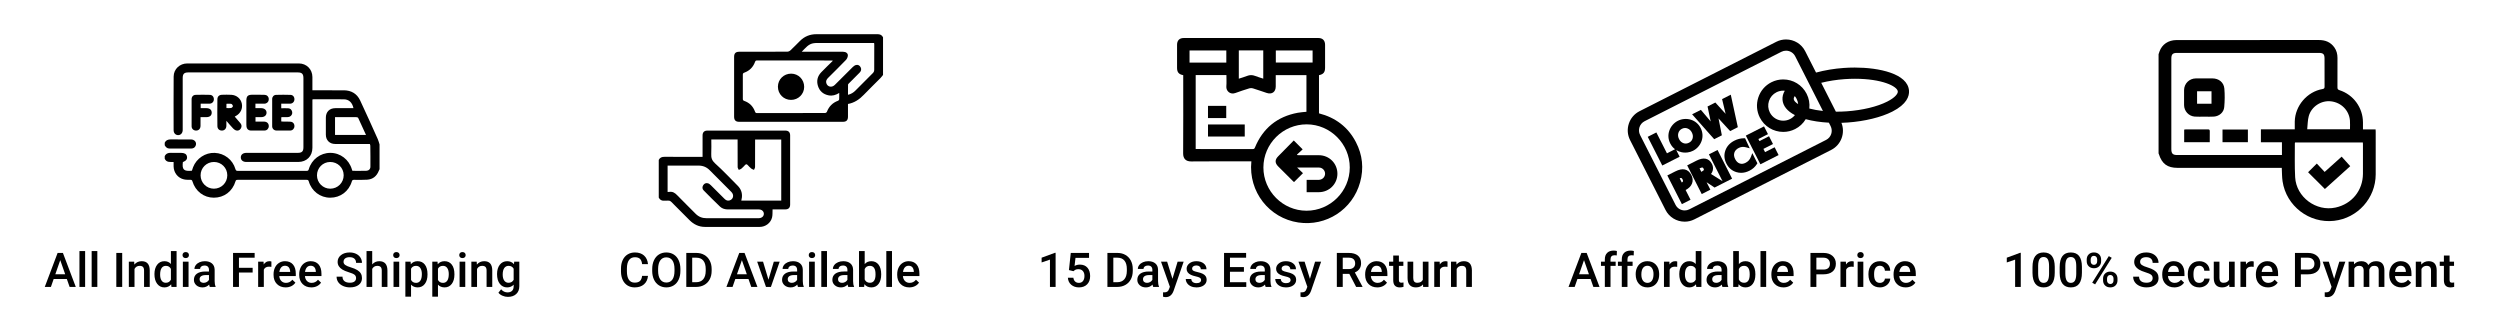 <?xml version="1.0" encoding="utf-8"?>
<!-- Generator: Adobe Illustrator 16.0.0, SVG Export Plug-In . SVG Version: 6.00 Build 0)  -->
<!DOCTYPE svg PUBLIC "-//W3C//DTD SVG 1.1//EN" "http://www.w3.org/Graphics/SVG/1.1/DTD/svg11.dtd">
<svg version="1.1" id="Layer_1" xmlns="http://www.w3.org/2000/svg" xmlns:xlink="http://www.w3.org/1999/xlink" x="0px" y="0px"
	 width="627.333px" height="80.666px" viewBox="0 0 627.333 80.666" enable-background="new 0 0 627.333 80.666"
	 xml:space="preserve">
<g>
	<path fill-rule="evenodd" clip-rule="evenodd" d="M94.796,34.908c-1.46-3.241-2.905-6.488-4.421-9.702
		c-0.796-1.687-2.214-2.535-4.09-2.546c-2.439-0.013-4.878-0.003-7.317-0.003c-0.185,0-0.369,0-0.574,0
		c0-1.167,0.004-2.255-0.001-3.341c-0.009-1.931-1.467-3.396-3.397-3.396c-9.335-0.003-18.67-0.003-28.005,0
		c-1.876,0-3.4,1.411-3.415,3.279c-0.035,4.492-0.017,8.984-0.009,13.477c0.001,0.716,0.473,1.213,1.109,1.23
		c0.651,0.02,1.139-0.49,1.17-1.226c0.006-0.141,0.001-0.282,0.001-0.422c0-4.229,0-8.457,0.001-12.686
		c0-1.023,0.366-1.399,1.392-1.4c9.159-0.003,18.319-0.002,27.479,0c1.048,0,1.42,0.378,1.421,1.436
		c0.003,5.774,0.002,11.547,0,17.319c0,1.063-0.369,1.429-1.417,1.429c-4.299,0.001-8.598,0-12.897,0.001
		c-0.861,0.001-1.414,0.462-1.402,1.157c0.012,0.682,0.549,1.127,1.379,1.127c4.352,0.003,8.704,0.007,13.056-0.001
		c2.093-0.004,3.534-1.455,3.535-3.543c0.001-3.843,0-7.686,0-11.529c0-0.203,0-0.406,0-0.601c0.115-0.027,0.164-0.052,0.215-0.052
		c2.562-0.002,5.124-0.024,7.685,0.006c1.267,0.015,2.095,0.808,2.402,2.216c-0.199,0-0.385,0-0.571,0c-1.333,0-2.667-0.015-4,0.005
		c-1.458,0.021-2.354,0.943-2.357,2.386c-0.002,1.422-0.003,2.843,0,4.264c0.003,1.398,0.942,2.335,2.346,2.336
		c2.211,0.003,4.421,0.002,6.633,0.002c0.683,0,1.364,0,2.062,0c0.046,0.165,0.115,0.298,0.116,0.431
		c0.018,1.771,0.047,3.541,0.024,5.313c-0.008,0.574-0.447,0.968-1.043,0.982c-1.156,0.03-2.313,0.01-3.474,0.01
		c-0.049-0.137-0.098-0.248-0.132-0.364c-0.729-2.478-2.889-4.136-5.398-4.143c-2.502-0.005-4.721,1.66-5.418,4.116
		c-0.106,0.373-0.284,0.4-0.591,0.4c-5.738-0.005-11.476-0.008-17.214,0.005c-0.362,0-0.497-0.099-0.603-0.459
		c-0.686-2.351-2.769-3.96-5.195-4.058c-2.349-0.095-4.565,1.369-5.43,3.593c-0.113,0.291-0.198,0.592-0.294,0.882
		c-2.036,0.188-2.495-0.251-2.27-2.152c0.874-0.371,1.171-0.799,1.019-1.469c-0.132-0.579-0.619-0.859-1.499-0.86
		c-0.842,0-1.686,0.028-2.526-0.008c-0.702-0.029-1.229,0.188-1.545,0.835c0,0.212,0,0.422,0,0.633
		c0.437,1.018,1.389,0.798,2.228,0.842c0,0.42-0.009,0.771,0.002,1.12c0.046,1.574,1.072,2.889,2.593,3.234
		c0.522,0.119,1.08,0.104,1.622,0.103c0.303-0.001,0.421,0.107,0.506,0.388c0.76,2.495,2.863,4.097,5.361,4.102
		c2.58,0.006,4.685-1.569,5.453-4.12c0.096-0.317,0.247-0.362,0.52-0.362c5.772,0.003,11.544,0.004,17.317-0.002
		c0.298,0,0.448,0.059,0.546,0.396c0.72,2.463,2.872,4.084,5.375,4.089c2.55,0.007,4.683-1.587,5.427-4.082
		c0.091-0.308,0.227-0.409,0.545-0.405c1.104,0.011,2.213,0.042,3.314-0.031c1.433-0.095,2.387-0.898,2.909-2.227
		c0.055-0.141,0.126-0.273,0.188-0.411c0-2.071,0-4.142,0-6.212C95.095,35.793,94.987,35.331,94.796,34.908z M84.07,33.852
		c0-1.465,0-2.924,0-4.46c0.211,0,0.431,0,0.65,0c1.56,0,3.12-0.005,4.68,0.008c0.164,0.002,0.422,0.068,0.476,0.182
		c0.658,1.386,1.287,2.788,1.963,4.271C89.191,33.852,86.655,33.852,84.07,33.852z M53.673,47.348c-1.839,0-3.329-1.49-3.34-3.343
		c-0.011-1.867,1.492-3.365,3.369-3.36c1.855,0.005,3.333,1.483,3.333,3.335C57.036,45.858,55.55,47.347,53.673,47.348z
		 M82.88,47.348c-1.841,0.005-3.334-1.485-3.34-3.335c-0.007-1.863,1.456-3.355,3.298-3.368c1.892-0.012,3.396,1.459,3.401,3.326
		C86.245,45.846,84.755,47.343,82.88,47.348z"/>
	<path fill-rule="evenodd" clip-rule="evenodd" d="M42.508,37.272c1.838,0.004,3.676,0.008,5.515-0.004
		c0.516-0.003,0.906-0.254,1.093-0.754c0.293-0.784-0.273-1.516-1.198-1.522c-1.681-0.012-3.362,0.017-5.042-0.013
		c-0.701-0.013-1.224,0.195-1.541,0.837c0,0.21,0,0.421,0,0.632C41.592,36.914,41.931,37.271,42.508,37.272z"/>
	<path fill-rule="evenodd" clip-rule="evenodd" d="M60.679,25.987c-0.261-1.227-1.302-2.124-2.619-2.197
		c-0.787-0.043-1.579-0.034-2.367-0.007c-0.694,0.023-1.134,0.429-1.142,1.124c-0.026,2.244-0.027,4.49,0.001,6.735
		c0.009,0.722,0.521,1.149,1.189,1.12c0.625-0.026,1.051-0.5,1.065-1.196c0.007-0.372,0.001-0.743,0.001-1.247
		c0.636,0.727,1.149,1.35,1.704,1.932c0.206,0.216,0.492,0.415,0.775,0.487c0.486,0.124,0.902-0.09,1.159-0.525
		c0.256-0.437,0.218-0.885-0.102-1.275c-0.465-0.566-0.955-1.113-1.444-1.681c0.13-0.072,0.22-0.123,0.311-0.172
		C60.369,28.446,60.944,27.233,60.679,25.987z M58.004,27.096c-0.365,0.073-0.756,0.021-1.182,0.021c0-0.381,0-0.693,0-1.073
		c0.408,0,0.83-0.06,1.22,0.026c0.177,0.039,0.391,0.359,0.4,0.562C58.45,26.785,58.185,27.059,58.004,27.096z"/>
	<path fill-rule="evenodd" clip-rule="evenodd" d="M72.798,26.017c0.618-0.015,1.06-0.465,1.083-1.061
		c0.024-0.618-0.354-1.129-0.973-1.149c-1.208-0.042-2.419-0.038-3.628-0.002c-0.579,0.018-0.979,0.466-0.982,1.038
		c-0.013,2.28-0.014,4.561-0.001,6.841c0.003,0.608,0.462,1.062,1.072,1.071c1.157,0.016,2.316,0.018,3.473-0.002
		c0.584-0.011,1.013-0.474,1.04-1.049c0.027-0.62-0.346-1.109-0.964-1.162c-0.592-0.05-1.191-0.024-1.787-0.035
		c-0.185-0.004-0.37-0.019-0.554-0.029c0-0.391,0-0.717,0-1.031c0.064-0.023,0.096-0.046,0.128-0.046
		c0.474-0.005,0.948,0.006,1.42-0.015c0.205-0.009,0.424-0.042,0.606-0.129c0.435-0.206,0.693-0.734,0.583-1.188
		c-0.121-0.503-0.423-0.864-0.965-0.896c-0.586-0.036-1.176-0.008-1.777-0.008c0-0.438,0-0.766,0-1.144
		C71.334,26.021,72.067,26.035,72.798,26.017z"/>
	<path fill-rule="evenodd" clip-rule="evenodd" d="M66.187,26.021c0.172-0.002,0.354-0.01,0.515-0.063
		c0.508-0.166,0.793-0.641,0.741-1.191c-0.049-0.524-0.436-0.944-1.001-0.967c-1.033-0.04-2.068-0.028-3.101-0.028
		c-1.154-0.001-1.517,0.357-1.518,1.497c-0.004,1.999-0.002,3.997,0,5.995c0,0.192,0.005,0.387,0.036,0.574
		c0.083,0.518,0.479,0.904,1,0.913c1.191,0.02,2.384,0.023,3.575-0.001c0.574-0.012,1-0.498,1.015-1.071
		c0.018-0.671-0.417-1.133-1.147-1.16c-0.73-0.026-1.462-0.006-2.187-0.006c0-0.416,0-0.756,0-1.121c0.511,0,0.982,0.002,1.454,0
		c0.793-0.005,1.312-0.444,1.317-1.115c0.004-0.658-0.517-1.117-1.308-1.135c-0.487-0.012-0.974-0.002-1.481-0.002
		c0-0.391,0-0.719,0-1.117C64.825,26.022,65.505,26.026,66.187,26.021z"/>
	<path fill-rule="evenodd" clip-rule="evenodd" d="M52.558,26.019c0.626-0.012,1.074-0.445,1.106-1.037
		c0.036-0.642-0.351-1.157-0.998-1.18c-1.19-0.039-2.384-0.037-3.575-0.002c-0.606,0.019-1.008,0.469-1.011,1.068
		c-0.011,2.279-0.013,4.559,0.001,6.839c0.004,0.628,0.512,1.067,1.138,1.058c0.643-0.01,1.072-0.439,1.097-1.158
		c0.025-0.728,0.005-1.457,0.005-2.215c0.56,0,1.033,0.002,1.505,0c0.815-0.004,1.298-0.417,1.301-1.112
		c0.005-0.698-0.461-1.118-1.284-1.138c-0.485-0.012-0.971-0.002-1.485-0.002c0-0.395,0-0.719,0-1.118
		C51.123,26.021,51.841,26.031,52.558,26.019z"/>
</g>
<g>
	<path fill-rule="evenodd" clip-rule="evenodd" d="M220.145,8.577c-5.092,0.019-10.184,0.021-15.274,0.005
		c-1.63-0.006-2.997,0.56-4.142,1.699c-0.792,0.788-1.567,1.594-2.382,2.356c-0.2,0.187-0.527,0.33-0.798,0.332
		c-4.01,0.021-8.021,0.014-12.031,0.017c-0.917,0-1.306,0.385-1.306,1.295c-0.001,5-0.001,9.999,0,14.999
		c0,0.881,0.396,1.285,1.263,1.285c8.681,0.002,17.361,0.002,26.043,0c0.868,0,1.263-0.402,1.266-1.282c0.003-1.06,0-2.119,0-3.194
		c1.616-0.29,2.852-1.144,3.948-2.278c1.373-1.424,2.795-2.799,4.187-4.206c0.242-0.243,0.441-0.53,0.661-0.797
		c0-3.151,0-6.302,0-9.452C221.283,8.757,220.804,8.574,220.145,8.577z M210.574,24.971c-0.006,0.111-0.166,0.27-0.287,0.313
		c-1.357,0.498-2.273,1.419-2.787,2.769c-0.055,0.144-0.303,0.305-0.462,0.305c-5.695,0.017-11.389,0.013-17.083,0.02
		c-0.29,0-0.402-0.101-0.5-0.371c-0.474-1.315-1.383-2.224-2.702-2.69c-0.283-0.101-0.354-0.236-0.352-0.512
		c0.009-2.015,0.01-4.029-0.002-6.043c-0.002-0.31,0.099-0.434,0.392-0.54c1.295-0.471,2.187-1.371,2.663-2.664
		c0.093-0.257,0.186-0.385,0.487-0.385c6.262,0.01,12.524,0.008,18.787,0.01c0.049,0,0.098,0.021,0.271,0.059
		c-1.022,1.009-1.99,1.931-2.919,2.891c-0.944,0.976-1.235,2.156-0.827,3.444c0.407,1.291,1.329,2.08,2.658,2.347
		c0.934,0.188,1.804-0.055,2.679-0.6C210.589,23.925,210.605,24.448,210.574,24.971z M219.37,17.608
		c-0.002,0.223-0.115,0.501-0.27,0.659c-1.476,1.503-2.968,2.989-4.461,4.476c-0.499,0.496-1.075,0.864-1.852,1.045
		c0-0.877-0.012-1.711,0.014-2.541c0.003-0.131,0.165-0.271,0.277-0.384c0.875-0.885,1.759-1.763,2.635-2.646
		c0.388-0.392,0.502-0.854,0.238-1.354c-0.239-0.453-0.654-0.678-1.144-0.555c-0.298,0.075-0.592,0.284-0.817,0.506
		c-1.515,1.49-3.004,3.005-4.517,4.498c-0.774,0.766-1.9,0.485-2.143-0.516c-0.127-0.525,0.122-0.914,0.478-1.267
		c1.492-1.486,2.994-2.963,4.456-4.479c0.264-0.273,0.462-0.713,0.488-1.092c0.041-0.599-0.492-0.971-1.211-0.972
		c-3.205-0.003-6.411-0.002-9.616-0.002c-0.199,0-0.399,0-0.746,0c0.962-0.948,1.688-1.981,3.032-2.146
		c0.2-0.024,0.401-0.055,0.6-0.055c4.726-0.002,9.451-0.001,14.177,0c0.107,0,0.215,0.008,0.353,0.014
		c0.014,0.139,0.038,0.26,0.038,0.382C219.382,13.322,219.391,15.466,219.37,17.608z"/>
	<path fill-rule="evenodd" clip-rule="evenodd" d="M197.094,32.771c-6.537-0.003-13.075-0.003-19.612,0
		c-0.763,0-1.18,0.427-1.183,1.196c-0.006,1.594-0.002,3.187-0.002,4.78c0,0.194,0,0.391,0,0.618c-0.171,0-0.278,0-0.384,0
		c-3.058,0-6.116,0.012-9.175-0.014c-0.659-0.005-1.141,0.179-1.435,0.778c0,3.152,0,6.302,0,9.453
		c0.295,0.599,0.776,0.838,1.437,0.771c0.29-0.028,0.586,0.015,0.877-0.01c0.355-0.03,0.609,0.089,0.863,0.346
		c1.503,1.529,3.024,3.039,4.54,4.552c1.067,1.065,2.339,1.694,3.865,1.697c4.578,0.011,9.156,0.008,13.734,0.002
		c1.488-0.001,2.801-0.988,3.131-2.435c0.14-0.616,0.078-1.28,0.111-1.959c1.033,0,2.111,0.004,3.19-0.001
		c0.804-0.005,1.221-0.415,1.222-1.215c0.003-5.787,0.003-11.573,0-17.36C198.273,33.199,197.854,32.771,197.094,32.771z
		 M190.425,54.75c-0.11,0.003-0.22,0.001-0.33,0.001c-1.685,0-3.37,0-5.055,0c-2.582,0-5.164-0.009-7.747,0.003
		c-1.082,0.004-1.989-0.349-2.754-1.128c-1.539-1.569-3.124-3.094-4.649-4.676c-0.549-0.569-1.115-0.924-1.923-0.797
		c-0.124,0.019-0.254,0.002-0.443,0.002c0-2.214,0-4.368,0-6.599c0.201,0,0.395,0,0.588,0c2.381,0,4.761,0.012,7.141-0.004
		c1.126-0.009,2.054,0.364,2.847,1.174c1.795,1.831,3.627,3.626,5.431,5.447c0.763,0.773,0.475,1.9-0.531,2.14
		c-0.501,0.118-0.886-0.107-1.226-0.448c-1.14-1.141-2.272-2.287-3.423-3.414c-0.202-0.199-0.459-0.393-0.725-0.462
		c-0.485-0.129-0.91,0.058-1.174,0.499c-0.262,0.439-0.249,0.912,0.105,1.272c1.361,1.385,2.729,2.763,4.136,4.098
		c0.543,0.517,1.267,0.694,2.03,0.693c2.564-0.009,5.128-0.008,7.693,0c0.738,0.001,1.257,0.468,1.261,1.093
		C191.68,54.271,191.163,54.729,190.425,54.75z M196.041,50.339c-3.35,0-6.663,0-10.022,0c0.055-0.293,0.128-0.566,0.154-0.844
		c0.105-1.127-0.259-2.089-1.058-2.887c-1.878-1.877-3.694-3.825-5.666-5.598c-0.795-0.715-1.025-1.401-0.974-2.379
		c0.063-1.2,0.015-2.407,0.015-3.64c2.204,0,4.359,0,6.599,0c0,0.185,0,0.377,0,0.568c0,2.126-0.009,4.25,0.013,6.374
		c0.002,0.233,0.182,0.467,0.281,0.7c0.218-0.1,0.47-0.159,0.648-0.309c0.336-0.28,0.637-0.604,0.937-0.926
		c0.229-0.245,0.421-0.229,0.644,0.009c0.288,0.308,0.574,0.623,0.898,0.887c0.191,0.158,0.458,0.225,0.69,0.333
		c0.093-0.236,0.267-0.472,0.269-0.708c0.021-2.289,0.013-4.578,0.013-6.913c2.185,0,4.351,0,6.559,0
		C196.041,40.089,196.041,45.188,196.041,50.339z"/>
	<path fill-rule="evenodd" clip-rule="evenodd" d="M198.532,18.48c-1.856-0.008-3.325,1.436-3.329,3.273
		c-0.005,1.852,1.446,3.314,3.287,3.315c1.824,0.003,3.292-1.44,3.303-3.247C201.804,19.962,200.366,18.488,198.532,18.48z"/>
</g>
<g>
	<path fill-rule="evenodd" clip-rule="evenodd" d="M340.24,35.662c-1.978-3.8-5.121-6.159-9.262-7.219c0-3.209,0-6.397,0-9.581
		c1.119-0.226,1.528-0.732,1.528-1.878c0-1.918,0.001-3.837,0-5.755c-0.002-1.068-0.614-1.69-1.669-1.69
		c-11.268-0.001-22.537-0.001-33.805,0c-1.059,0-1.667,0.616-1.668,1.688c-0.002,1.934-0.001,3.868,0,5.803
		c0,1.1,0.429,1.617,1.548,1.833c0,0.229,0,0.423,0,0.615c0,6.336,0.025,12.672-0.021,19.007c-0.009,1.313,0.656,2.042,2.051,2.026
		c4.835-0.054,9.671-0.02,14.508-0.02c0.184,0,0.369,0,0.56,0c-0.776,7.654,4.494,14.241,11.779,15.337
		c6.974,1.048,13.617-3.221,15.507-10.088C342.257,42.258,341.911,38.869,340.24,35.662z M320.146,12.656c3.077,0,6.134,0,9.229,0
		c0,0.994,0,1.999,0,3.039c-3.055,0-6.122,0-9.229,0C320.146,14.669,320.146,13.676,320.146,12.656z M310.859,12.641
		c2.068,0,4.082,0,6.134,0c0,2.349,0,4.69,0,7.097c-0.691-0.229-1.381-0.429-2.048-0.688c-0.682-0.266-1.329-0.27-2.013,0.002
		c-0.666,0.266-1.359,0.46-2.073,0.695C310.859,17.346,310.859,15.015,310.859,12.641z M298.495,15.704c0-0.995,0-2,0-3.039
		c3.055,0,6.122,0,9.229,0c0,1.027,0,2.021,0,3.039C304.646,15.704,301.59,15.704,298.495,15.704z M314.374,37.405
		c-4.689-0.01-9.379-0.007-14.068-0.008c-0.079,0-0.158-0.009-0.269-0.015c0-6.175,0-12.336,0-18.541c2.573,0,5.114,0,7.709,0
		c0,0.964,0.063,1.916-0.017,2.854c-0.091,1.086,0.918,2.141,2.271,1.642c1.159-0.428,2.337-0.811,3.518-1.176
		c0.265-0.082,0.6-0.075,0.865,0.007c1.166,0.361,2.317,0.769,3.476,1.154c1.308,0.436,2.263-0.244,2.265-1.611
		c0.002-0.946,0.001-1.893,0.001-2.865c2.584,0,5.124,0,7.703,0c0,3.06,0,6.127,0,9.205c-0.715,0.079-1.452,0.112-2.171,0.246
		c-5.172,0.957-8.758,3.883-10.764,8.742C314.785,37.301,314.667,37.405,314.374,37.405z M327.841,52.876
		c-5.93-0.001-10.82-4.908-10.812-10.849c0.009-5.972,4.904-10.841,10.884-10.823c5.915,0.017,10.796,4.914,10.787,10.824
		C338.692,48.013,333.823,52.876,327.841,52.876z"/>
	<path fill-rule="evenodd" clip-rule="evenodd" d="M303.127,34.268c3.1,0,6.164,0,9.221,0c0-1.036,0-2.039,0-3.037
		c-3.091,0-6.144,0-9.221,0C303.127,32.246,303.127,33.237,303.127,34.268z"/>
	<path fill-rule="evenodd" clip-rule="evenodd" d="M307.704,26.563c-0.793,0-1.549,0-2.304,0c-0.751,0-1.502,0-2.275,0
		c0,1.041,0,2.033,0,3.06c1.556,0,3.073,0,4.579,0C307.704,28.586,307.704,27.583,307.704,26.563z"/>
	<path fill-rule="evenodd" clip-rule="evenodd" d="M330.949,38.947c-1.676-0.006-3.353,0-5.028-0.002
		c-0.132,0-0.264-0.021-0.397-0.03c-0.023-0.041-0.046-0.082-0.068-0.124c0.494-0.454,0.988-0.909,1.424-1.309
		c-0.748-0.749-1.459-1.461-2.229-2.233c-1.282,1.303-2.602,2.647-3.926,3.986c-0.836,0.846-0.836,1.675,0.011,2.521
		c1.242,1.241,2.488,2.479,3.734,3.718c0.098,0.097,0.206,0.182,0.247,0.217c0.741-0.738,1.445-1.439,2.245-2.236
		c-0.456-0.437-0.945-0.904-1.476-1.414c1.886,0,3.704-0.02,5.523,0.009c0.847,0.014,1.498,0.729,1.498,1.536
		c0,0.829-0.669,1.513-1.545,1.546c-0.579,0.021-1.159,0.005-1.739,0.006c-0.443,0-0.888,0-1.343,0c0,1.05,0,2.031,0,3.091
		c1.047,0,2.058,0.004,3.069-0.001c2.591-0.011,4.647-2.054,4.652-4.616C335.606,41.012,333.562,38.957,330.949,38.947z"/>
</g>
<g>
	<path d="M479.033,22.757c-0.309-4.286-7.528-5.807-13.619-5.807c-0.912,0-1.835,0.033-2.743,0.099
		c-2.419,0.173-4.818,0.574-6.967,1.163l-2.72-5.359c-0.924-1.82-2.769-2.951-4.815-2.951c-0.852,0-1.669,0.196-2.431,0.583
		l-34.331,17.421c-1.282,0.65-2.235,1.763-2.683,3.134c-0.448,1.37-0.337,2.831,0.314,4.112l8.891,17.521
		c0.924,1.82,2.769,2.951,4.815,2.951c0.851,0,1.669-0.196,2.432-0.583l34.33-17.421c2.503-1.27,3.59-4.239,2.57-6.799
		c0.53-0.016,1.058-0.043,1.574-0.08c4.292-0.308,8.371-1.305,11.193-2.736C478.484,26.157,479.131,24.131,479.033,22.757z
		 M447.29,25.031c0.11,1.54,1.184,2.865,3.112,3.854c-0.333,0.413-0.75,0.752-1.225,0.993c-0.533,0.271-1.104,0.408-1.699,0.408
		c-1.432,0-2.722-0.791-3.367-2.064c-0.455-0.896-0.533-1.916-0.221-2.875c0.313-0.958,0.979-1.735,1.877-2.19
		c0.531-0.27,1.102-0.406,1.695-0.406c0.135,0,0.269,0.007,0.402,0.021C447.428,23.497,447.233,24.255,447.29,25.031z
		 M451.22,26.124c-0.691-0.426-1.09-0.881-1.12-1.294c-0.015-0.206,0.079-0.456,0.268-0.726c0.18,0.216,0.336,0.453,0.465,0.707
		C451.041,25.225,451.173,25.669,451.22,26.124z M454.017,27.234c0.143-1.274-0.087-2.545-0.672-3.696
		c-1.128-2.225-3.383-3.605-5.883-3.605c-1.039,0-2.039,0.239-2.97,0.712c-1.566,0.795-2.73,2.154-3.278,3.827
		c-0.547,1.675-0.41,3.46,0.385,5.025c1.129,2.224,3.383,3.605,5.884,3.605c1.039,0,2.038-0.24,2.97-0.713
		c1.111-0.563,2.025-1.417,2.662-2.482c1.68,0.462,3.676,0.764,5.812,0.878l0.438,0.862c0.642,1.266,0.135,2.818-1.131,3.46
		l-34.33,17.421c-0.365,0.185-0.755,0.278-1.161,0.278c-0.978,0-1.858-0.54-2.299-1.408l-8.891-17.521
		c-0.643-1.266-0.135-2.818,1.131-3.461l34.33-17.42c0.363-0.186,0.754-0.278,1.159-0.278c0.978,0,1.859,0.539,2.301,1.408
		l6.961,13.719C456.201,27.712,455.037,27.505,454.017,27.234z M476.223,22.959c0.038,0.528-0.635,1.508-2.653,2.532
		c-2.499,1.269-6.188,2.157-10.119,2.439c-0.921,0.065-1.851,0.099-2.768,0.092l-3.677-7.245c1.817-0.457,3.833-0.772,5.866-0.919
		c0.872-0.063,1.746-0.094,2.6-0.094C472.247,19.765,476.13,21.652,476.223,22.959z"/>
	<path d="M420.631,37.663c0.412,0.255,0.867,0.438,1.361,0.54c0.294,0.06,0.594,0.09,0.891,0.09c0.19,0,0.385-0.013,0.575-0.037
		c0.49-0.063,0.959-0.207,1.394-0.428c0.496-0.252,0.934-0.594,1.301-1.017c0.368-0.422,0.649-0.909,0.839-1.446
		c0.183-0.528,0.255-1.076,0.215-1.63c-0.041-0.552-0.192-1.089-0.451-1.599c-0.257-0.508-0.6-0.946-1.02-1.304
		c-0.419-0.358-0.905-0.624-1.445-0.792c-0.533-0.164-1.091-0.223-1.653-0.178c-0.564,0.047-1.103,0.197-1.599,0.449
		c-0.498,0.253-0.94,0.599-1.313,1.028c-0.374,0.431-0.654,0.916-0.834,1.439c-0.187,0.537-0.261,1.087-0.221,1.636
		c0.04,0.546,0.192,1.082,0.452,1.594c0.29,0.572,0.686,1.052,1.179,1.429c0.006,0.005,0.011,0.008,0.016,0.013l-2.023,1.026
		l-2.659-5.241l-2.164,1.099l3.653,7.201l4.352-2.209L420.631,37.663z M421.326,34.892c-0.259-0.51-0.315-1.001-0.175-1.5
		c0.139-0.486,0.435-0.838,0.903-1.076c0.265-0.134,0.52-0.199,0.783-0.199c0.196,0,0.4,0.039,0.605,0.115
		c0.487,0.182,0.851,0.516,1.107,1.023c0.261,0.513,0.319,1.001,0.179,1.492c-0.137,0.479-0.432,0.828-0.9,1.065
		c-0.479,0.241-0.942,0.279-1.405,0.109C421.948,35.747,421.589,35.41,421.326,34.892z"/>
	<polygon points="432.07,33.95 431.238,29.72 434.154,32.894 436.079,31.915 434.31,23.76 432.129,24.866 433.015,28.569 
		430.437,25.725 428.48,26.718 429.269,30.474 426.807,27.567 424.607,28.683 430.146,34.927 	"/>
	<path d="M422.757,42.522c-0.667-0.14-1.457,0.025-2.397,0.503l-1.974,1l3.654,7.2l2.174-1.102l-1.241-2.446
		c0.799-0.409,1.336-0.948,1.601-1.601c0.273-0.68,0.222-1.399-0.152-2.138C424.017,43.146,423.458,42.669,422.757,42.522z
		 M421.893,44.67c0.109,0.027,0.214,0.138,0.311,0.329c0.077,0.154,0.159,0.367,0.104,0.514c-0.021,0.058-0.088,0.163-0.284,0.292
		l-0.541-1.066C421.707,44.651,421.818,44.653,421.893,44.67z"/>
	<path d="M428.825,38.729l3.418,6.736l-2.899-1.802c0.215-0.256,0.365-0.557,0.446-0.896c0.133-0.551,0.062-1.102-0.21-1.637
		c-0.372-0.733-0.906-1.171-1.587-1.304c-0.64-0.124-1.399,0.034-2.266,0.475l-2.357,1.196l3.653,7.2l2.164-1.099l-0.949-1.873
		l2.004,1.339l2.237-1.136v0.001l2.164-1.099l-3.654-7.2L428.825,38.729z M426.47,42.243c0.396-0.182,0.598-0.212,0.688-0.212
		l0.034,0.002c0.039,0.006,0.157,0.022,0.292,0.286c0.055,0.11,0.111,0.26,0.06,0.351c-0.01,0.019-0.104,0.171-0.625,0.456
		L426.47,42.243z"/>
	<path d="M439.352,39.377c-0.125,0.333-0.299,0.624-0.517,0.868c-0.216,0.241-0.486,0.446-0.807,0.608
		c-0.538,0.273-1.029,0.328-1.49,0.166c-0.47-0.167-0.839-0.525-1.13-1.099c-0.296-0.584-0.361-1.112-0.199-1.615
		c0.161-0.5,0.521-0.886,1.099-1.18c0.28-0.142,0.57-0.228,0.863-0.256c0.299-0.029,0.624,0.005,0.973,0.099l0.921,0.246
		l-1.172-2.526l-0.291,0.006c-0.425,0.009-0.839,0.063-1.229,0.162s-0.779,0.245-1.154,0.437c-1.137,0.576-1.902,1.414-2.275,2.488
		c-0.375,1.08-0.286,2.177,0.263,3.258c0.55,1.085,1.383,1.806,2.476,2.144c0.4,0.123,0.811,0.187,1.219,0.187
		c0.696,0,1.405-0.181,2.11-0.539c0.385-0.195,0.733-0.433,1.039-0.703c0.306-0.273,0.575-0.59,0.8-0.942l0.136-0.214l-1.272-2.549
		L439.352,39.377z"/>
	<polygon points="441.74,41.229 446.308,38.913 445.313,36.953 442.911,38.172 442.5,37.361 444.902,36.143 443.908,34.185 
		441.506,35.403 441.241,34.881 443.644,33.662 442.653,31.712 438.086,34.029 	"/>
</g>
<g>
	<path fill-rule="evenodd" clip-rule="evenodd" d="M596.143,33.017c0-0.169-0.018-0.34-0.029-0.555c-1.065,0-2.087,0-3.165,0
		c0-0.607,0.002-1.171,0-1.733c-0.015-3.706-2.379-6.969-5.91-8.107c-0.408-0.131-0.498-0.316-0.495-0.71
		c0.018-2.465,0.01-4.931,0.008-7.395c0-0.944-0.224-1.827-0.772-2.604c-0.951-1.344-2.278-1.872-3.896-1.871
		c-9.789,0.015-19.578,0.007-29.367,0.007c-2.128,0-4.256-0.011-6.384,0.004c-2.036,0.014-3.61,1.089-4.24,2.86
		c-0.082,0.229-0.157,0.462-0.235,0.693c0,8.301,0,16.602,0,24.902c0.023,0.048,0.054,0.092,0.069,0.14
		c0.773,2.467,2.144,3.475,4.731,3.475c8.511,0,17.023,0,25.535,0c0.204,0,0.409,0,0.581,0c0.063,1.175,0.036,2.283,0.197,3.363
		c0.927,6.221,6.699,10.628,12.939,9.924c5.91-0.668,10.42-5.696,10.433-11.646C596.15,40.182,596.145,36.599,596.143,33.017z
		 M584.938,25.427c2.571,0.31,4.524,2.271,4.739,4.807c0.061,0.717,0.009,1.441,0.009,2.199c-3.52,0-7.032,0-10.729,0
		c0.125-1.148,0.102-2.271,0.391-3.306C580.021,26.71,582.506,25.135,584.938,25.427z M575.833,32.458c-2.853,0-5.66,0-8.498,0
		c0,1.103,0,2.141,0,3.242c1.739,0,3.483,0,5.279,0c0,1.107,0,2.114,0,3.203c-0.202,0-0.39,0-0.577,0c-8.564,0-17.129,0-25.692,0
		c-1.132-0.001-1.485-0.36-1.485-1.501c-0.001-7.554-0.001-15.105,0-22.66c0-1.126,0.337-1.465,1.453-1.465
		c11.863,0,23.726,0,35.587,0c1.071,0,1.402,0.324,1.403,1.387c0.003,2.358-0.009,4.716,0.01,7.075
		c0.003,0.401-0.122,0.539-0.518,0.607c-3.87,0.668-6.883,4.202-6.961,8.144C575.821,31.125,575.833,31.761,575.833,32.458z
		 M592.94,43.619c-0.031,4.186-2.772,7.559-6.853,8.457c-4.88,1.074-9.877-2.6-10.158-7.597c-0.159-2.83-0.062-5.673-0.076-8.51
		c0-0.067,0.029-0.134,0.051-0.224c5.663,0,11.316,0,17.009,0c0.011,0.169,0.03,0.323,0.03,0.477
		C592.944,38.688,592.958,41.153,592.94,43.619z"/>
	<path fill-rule="evenodd" clip-rule="evenodd" d="M558.167,22.243c-0.136-1.59-1.396-2.564-2.997-2.57
		c-1.383-0.004-2.766-0.006-4.148,0.002c-1.644,0.01-2.939,1.279-2.965,2.923c-0.02,1.259-0.02,2.519,0,3.777
		c0.024,1.517,1.152,2.756,2.661,2.882c0.791,0.067,1.593,0.014,2.391,0.014l0,0c0.815,0,1.635,0.054,2.445-0.012
		c1.354-0.105,2.468-1.059,2.584-2.401C558.271,25.329,558.296,23.773,558.167,22.243z M554.942,26.035c-1.198,0-2.395,0-3.623,0
		c0-1.072,0-2.093,0-3.137c1.215,0,2.396,0,3.623,0C554.942,23.94,554.942,24.971,554.942,26.035z"/>
	<path fill-rule="evenodd" clip-rule="evenodd" d="M554.019,32.464c-1.858,0.017-3.718,0.007-5.577,0.009
		c-0.118,0-0.236,0.032-0.36,0.05c0,1.065,0,2.102,0,3.16c2.143,0,4.253,0,6.418,0c0-0.94-0.016-1.84,0.008-2.738
		C554.517,32.566,554.388,32.461,554.019,32.464z"/>
	<path fill-rule="evenodd" clip-rule="evenodd" d="M557.703,35.678c2.151,0,4.264,0,6.367,0c0-1.081,0-2.117,0-3.178
		c-2.133,0-4.229,0-6.367,0C557.703,33.576,557.703,34.626,557.703,35.678z"/>
	<path fill-rule="evenodd" clip-rule="evenodd" d="M583.328,43.143c-0.695-0.742-1.356-1.451-1.964-2.099
		c-0.794,0.789-1.538,1.529-2.186,2.174c1.37,1.37,2.779,2.779,4.211,4.21c2.069-1.864,4.199-3.781,6.361-5.729
		c-0.729-0.81-1.424-1.581-2.153-2.392C586.162,40.596,584.783,41.835,583.328,43.143z"/>
</g>
<g>
	<polygon points="503.569,64.664 503.569,65.859 505.661,65.146 505.661,72 507.079,72 507.079,63.439 506.897,63.439 	"/>
	<path d="M512.81,63.352c-0.941,0-1.642,0.307-2.101,0.92s-0.688,1.533-0.688,2.76v1.477c0.012,1.191,0.251,2.09,0.718,2.697
		s1.161,0.912,2.083,0.912c0.938,0,1.636-0.313,2.095-0.936s0.688-1.547,0.688-2.773v-1.477c-0.012-1.191-0.247-2.086-0.706-2.684
		S513.743,63.352,512.81,63.352z M514.181,68.742c-0.012,0.77-0.127,1.334-0.346,1.695s-0.557,0.543-1.014,0.543
		c-0.477,0-0.826-0.195-1.049-0.586s-0.334-0.984-0.334-1.781V66.68c0.012-0.75,0.127-1.303,0.346-1.656s0.561-0.529,1.025-0.529
		c0.477,0,0.824,0.186,1.043,0.559s0.328,0.961,0.328,1.762V68.742z"/>
	<path d="M519.63,63.352c-0.941,0-1.642,0.307-2.101,0.92s-0.688,1.533-0.688,2.76v1.477c0.012,1.191,0.251,2.09,0.718,2.697
		s1.161,0.912,2.083,0.912c0.938,0,1.636-0.313,2.095-0.936s0.688-1.547,0.688-2.773v-1.477c-0.012-1.191-0.247-2.086-0.706-2.684
		S520.563,63.352,519.63,63.352z M521.001,68.742c-0.012,0.77-0.127,1.334-0.346,1.695s-0.557,0.543-1.014,0.543
		c-0.477,0-0.826-0.195-1.049-0.586s-0.334-0.984-0.334-1.781V66.68c0.012-0.75,0.127-1.303,0.346-1.656s0.561-0.529,1.025-0.529
		c0.477,0,0.824,0.186,1.043,0.559s0.328,0.961,0.328,1.762V68.742z"/>
	<path d="M529.538,68.15c-0.527,0-0.961,0.162-1.301,0.486s-0.51,0.748-0.51,1.271v0.428c0,0.535,0.167,0.965,0.501,1.291
		s0.774,0.49,1.321,0.49s0.983-0.166,1.31-0.496s0.489-0.748,0.489-1.256v-0.416c0-0.551-0.169-0.988-0.507-1.313
		S530.069,68.15,529.538,68.15z M530.353,70.342c0,0.293-0.071,0.52-0.214,0.682s-0.339,0.244-0.589,0.244
		c-0.242,0-0.44-0.086-0.595-0.256s-0.231-0.387-0.231-0.652v-0.434c0-0.289,0.075-0.516,0.226-0.68S529.296,69,529.538,69
		c0.238,0,0.434,0.082,0.586,0.246s0.229,0.383,0.229,0.656V70.342z"/>
	<path d="M526.746,66.82c0.33-0.328,0.495-0.748,0.495-1.26v-0.422c0-0.535-0.165-0.969-0.495-1.299s-0.769-0.494-1.315-0.494
		c-0.539,0-0.975,0.164-1.307,0.494s-0.498,0.754-0.498,1.27v0.416c0,0.547,0.171,0.98,0.513,1.303s0.776,0.484,1.304,0.484
		C525.981,67.313,526.416,67.148,526.746,66.82z M524.622,65.559v-0.436c0-0.277,0.073-0.502,0.22-0.672
		c0.146-0.172,0.343-0.256,0.589-0.256s0.444,0.084,0.595,0.252s0.226,0.389,0.226,0.658v0.43c0,0.285-0.074,0.512-0.223,0.678
		s-0.344,0.25-0.586,0.25c-0.246,0-0.444-0.084-0.595-0.25S524.622,65.828,524.622,65.559z"/>
	<polygon points="529.169,64.271 525.003,70.939 525.735,71.361 529.901,64.693 	"/>
	<path d="M540.489,67.777c-0.402-0.252-0.936-0.477-1.6-0.674s-1.141-0.4-1.43-0.609s-0.434-0.469-0.434-0.781
		c0-0.371,0.134-0.66,0.401-0.867s0.644-0.311,1.128-0.311c0.52,0,0.919,0.125,1.198,0.377s0.419,0.602,0.419,1.047h1.477
		c0-0.492-0.133-0.941-0.398-1.346s-0.631-0.715-1.096-0.934s-0.994-0.328-1.588-0.328c-0.895,0-1.622,0.223-2.183,0.668
		s-0.841,1.012-0.841,1.699c0,0.785,0.389,1.422,1.166,1.91c0.406,0.254,0.953,0.484,1.641,0.691s1.163,0.412,1.427,0.615
		s0.396,0.492,0.396,0.867c0,0.344-0.13,0.619-0.39,0.828s-0.647,0.314-1.163,0.314c-0.598,0-1.057-0.133-1.377-0.398
		s-0.48-0.641-0.48-1.125h-1.482c0,0.535,0.144,1.004,0.431,1.406s0.689,0.717,1.207,0.945s1.085,0.344,1.702,0.344
		c0.934,0,1.673-0.211,2.218-0.631s0.817-0.984,0.817-1.695c0-0.438-0.094-0.82-0.281-1.146S540.892,68.029,540.489,67.777z"/>
	<path d="M545.446,65.543c-0.543,0-1.035,0.139-1.477,0.416s-0.784,0.664-1.028,1.162s-0.366,1.064-0.366,1.697v0.176
		c0,0.945,0.28,1.701,0.841,2.27s1.292,0.854,2.194,0.854c0.527,0,1.003-0.105,1.427-0.314s0.763-0.502,1.017-0.881l-0.768-0.732
		c-0.41,0.527-0.941,0.791-1.594,0.791c-0.465,0-0.851-0.152-1.157-0.457s-0.481-0.719-0.524-1.242h4.143v-0.574
		c0-1.008-0.235-1.787-0.706-2.338S546.31,65.543,545.446,65.543z M546.747,68.238h-2.713c0.066-0.488,0.22-0.869,0.46-1.143
		s0.556-0.41,0.946-0.41c0.395,0,0.703,0.121,0.926,0.365s0.35,0.605,0.381,1.082V68.238z"/>
	<path d="M550.796,67.186c0.25-0.334,0.605-0.5,1.066-0.5c0.359,0,0.655,0.117,0.888,0.352s0.356,0.533,0.372,0.896h1.342
		c-0.023-0.715-0.272-1.293-0.747-1.732s-1.089-0.658-1.843-0.658c-0.891,0-1.594,0.289-2.109,0.869s-0.773,1.354-0.773,2.318v0.146
		c0,1.012,0.26,1.805,0.779,2.379s1.223,0.861,2.109,0.861c0.457,0,0.883-0.1,1.277-0.299s0.707-0.471,0.938-0.813
		s0.354-0.709,0.369-1.104h-1.342c-0.016,0.305-0.141,0.561-0.375,0.768s-0.529,0.311-0.885,0.311c-0.469,0-0.827-0.17-1.075-0.508
		s-0.372-0.85-0.372-1.537v-0.229C550.419,68.027,550.546,67.52,550.796,67.186z"/>
	<path d="M559.333,70.213c-0.242,0.496-0.709,0.744-1.4,0.744c-0.668,0-1.002-0.402-1.002-1.207v-4.09h-1.424v4.107
		c0,0.762,0.177,1.344,0.53,1.746s0.874,0.604,1.562,0.604c0.77,0,1.363-0.246,1.781-0.738L559.415,72h1.342v-6.34h-1.424V70.213z"
		/>
	<path d="M563.599,66.369l-0.035-0.709h-1.359V72h1.424v-4.336c0.227-0.5,0.666-0.75,1.318-0.75c0.199,0,0.393,0.016,0.58,0.047
		l0.006-1.336c-0.133-0.055-0.301-0.082-0.504-0.082C564.419,65.543,563.942,65.818,563.599,66.369z"/>
	<path d="M568.942,65.543c-0.543,0-1.035,0.139-1.477,0.416s-0.784,0.664-1.028,1.162s-0.366,1.064-0.366,1.697v0.176
		c0,0.945,0.28,1.701,0.841,2.27s1.292,0.854,2.194,0.854c0.527,0,1.003-0.105,1.427-0.314s0.763-0.502,1.017-0.881l-0.768-0.732
		c-0.41,0.527-0.941,0.791-1.594,0.791c-0.465,0-0.851-0.152-1.157-0.457s-0.481-0.719-0.524-1.242h4.143v-0.574
		c0-1.008-0.235-1.787-0.706-2.338S569.806,65.543,568.942,65.543z M570.243,68.238h-2.713c0.066-0.488,0.22-0.869,0.46-1.143
		s0.556-0.41,0.946-0.41c0.395,0,0.703,0.121,0.926,0.365s0.35,0.605,0.381,1.082V68.238z"/>
	<path d="M579.144,63.469h-3.264V72h1.482v-3.164h1.764c0.988,0,1.757-0.232,2.306-0.699c0.549-0.465,0.823-1.115,0.823-1.953
		c0-0.816-0.28-1.475-0.841-1.971S580.097,63.469,579.144,63.469z M580.351,67.268c-0.277,0.248-0.68,0.373-1.207,0.373h-1.781
		v-2.977h1.822c0.492,0.008,0.879,0.148,1.16,0.424s0.422,0.645,0.422,1.105C580.767,66.662,580.628,67.02,580.351,67.268z"/>
	<path d="M585.718,69.961l-1.342-4.301h-1.535l2.227,6.305l-0.205,0.545c-0.105,0.309-0.249,0.527-0.431,0.658
		s-0.452,0.197-0.812,0.197l-0.27-0.018v1.105c0.25,0.072,0.479,0.107,0.686,0.107c0.926,0,1.582-0.533,1.969-1.6l2.52-7.301h-1.518
		L585.718,69.961z"/>
	<path d="M596.235,65.543c-0.836,0-1.484,0.324-1.945,0.973c-0.313-0.648-0.893-0.973-1.74-0.973c-0.773,0-1.383,0.26-1.828,0.779
		l-0.041-0.662h-1.342V72h1.424v-4.594c0.238-0.465,0.643-0.697,1.213-0.697c0.742,0,1.123,0.373,1.143,1.119V72h1.424l-0.006-4.348
		c0.082-0.281,0.226-0.51,0.431-0.684s0.47-0.26,0.794-0.26c0.406,0,0.697,0.094,0.873,0.281s0.264,0.482,0.264,0.885V72h1.424
		v-4.166c-0.008-0.754-0.183-1.324-0.524-1.711S596.935,65.543,596.235,65.543z"/>
	<path d="M602.411,65.543c-0.543,0-1.035,0.139-1.477,0.416s-0.784,0.664-1.028,1.162s-0.366,1.064-0.366,1.697v0.176
		c0,0.945,0.28,1.701,0.841,2.27s1.292,0.854,2.194,0.854c0.527,0,1.003-0.105,1.427-0.314s0.763-0.502,1.017-0.881l-0.768-0.732
		c-0.41,0.527-0.941,0.791-1.594,0.791c-0.465,0-0.851-0.152-1.157-0.457s-0.481-0.719-0.524-1.242h4.143v-0.574
		c0-1.008-0.235-1.787-0.706-2.338S603.274,65.543,602.411,65.543z M603.712,68.238h-2.713c0.066-0.488,0.22-0.869,0.46-1.143
		s0.556-0.41,0.946-0.41c0.395,0,0.703,0.121,0.926,0.365s0.35,0.605,0.381,1.082V68.238z"/>
	<path d="M609.431,65.543c-0.762,0-1.377,0.283-1.846,0.85l-0.041-0.732h-1.342V72h1.424v-4.512c0.281-0.52,0.709-0.779,1.283-0.779
		c0.395,0,0.679,0.096,0.853,0.289s0.261,0.492,0.261,0.895V72h1.424v-4.189C611.423,66.299,610.751,65.543,609.431,65.543z"/>
	<path d="M615.337,70.939c-0.246,0-0.417-0.055-0.513-0.162s-0.144-0.281-0.144-0.523v-3.539h1.119V65.66h-1.119v-1.541h-1.424
		v1.541h-1.043v1.055h1.043v3.592c0,1.207,0.547,1.811,1.641,1.811c0.301,0,0.613-0.045,0.938-0.135v-1.102
		C615.667,70.92,615.501,70.939,615.337,70.939z"/>
	<path d="M396.818,63.469L393.596,72h1.541l0.691-1.986h3.305L399.83,72h1.547l-3.229-8.531H396.818z M396.244,68.818l1.236-3.539
		l1.236,3.539H396.244z"/>
	<path d="M403.293,63.451c-0.391,0.383-0.586,0.926-0.586,1.629v0.58h-0.967v1.055h0.967V72h1.424v-5.285h1.289V65.66h-1.289v-0.563
		c0-0.699,0.34-1.049,1.02-1.049c0.207,0,0.389,0.016,0.545,0.047l0.035-1.113c-0.281-0.07-0.547-0.105-0.797-0.105
		C404.23,62.877,403.684,63.068,403.293,63.451z"/>
	<path d="M407.547,63.451c-0.391,0.383-0.586,0.926-0.586,1.629v0.58h-0.967v1.055h0.967V72h1.424v-5.285h1.289V65.66h-1.289v-0.563
		c0-0.699,0.34-1.049,1.02-1.049c0.207,0,0.389,0.016,0.545,0.047l0.035-1.113c-0.281-0.07-0.547-0.105-0.797-0.105
		C408.484,62.877,407.938,63.068,407.547,63.451z"/>
	<path d="M415.472,66.369c-0.533-0.551-1.228-0.826-2.083-0.826c-0.578,0-1.09,0.133-1.535,0.4s-0.791,0.65-1.037,1.148
		s-0.369,1.059-0.369,1.68v0.07c0,0.992,0.269,1.785,0.806,2.381s1.253,0.895,2.147,0.895c0.586,0,1.103-0.135,1.55-0.404
		s0.791-0.65,1.031-1.143s0.36-1.051,0.36-1.676l-0.006-0.334C416.293,67.65,416.005,66.92,415.472,66.369z M414.522,70.418
		c-0.268,0.375-0.642,0.563-1.122,0.563s-0.855-0.186-1.125-0.555s-0.404-0.879-0.404-1.531c0-0.734,0.137-1.287,0.41-1.656
		s0.643-0.553,1.107-0.553c0.473,0,0.847,0.188,1.122,0.563s0.413,0.883,0.413,1.523C414.924,69.494,414.79,70.043,414.522,70.418z"
		/>
	<path d="M418.938,66.369l-0.035-0.709h-1.359V72h1.424v-4.336c0.227-0.5,0.666-0.75,1.318-0.75c0.199,0,0.393,0.016,0.58,0.047
		l0.006-1.336c-0.133-0.055-0.301-0.082-0.504-0.082C419.758,65.543,419.281,65.818,418.938,66.369z"/>
	<path d="M425.518,66.246c-0.414-0.469-0.957-0.703-1.629-0.703c-0.762,0-1.369,0.295-1.822,0.887s-0.68,1.377-0.68,2.354
		c0,1.027,0.229,1.84,0.688,2.438s1.06,0.896,1.802,0.896c0.711,0,1.279-0.258,1.705-0.773l0.07,0.656h1.289v-9h-1.424V66.246z
		 M425.518,70.178c-0.27,0.52-0.695,0.779-1.277,0.779c-0.457,0-0.81-0.182-1.058-0.543s-0.372-0.863-0.372-1.508
		c0-0.734,0.125-1.285,0.375-1.65s0.605-0.547,1.066-0.547c0.582,0,1.004,0.254,1.266,0.762V70.178z"/>
	<path d="M433.428,67.676c-0.012-0.676-0.238-1.201-0.68-1.574s-1.033-0.559-1.775-0.559c-0.488,0-0.931,0.086-1.327,0.258
		s-0.71,0.408-0.94,0.711s-0.346,0.629-0.346,0.977h1.424c0-0.25,0.104-0.457,0.311-0.619s0.473-0.242,0.797-0.242
		c0.375,0,0.654,0.098,0.838,0.295s0.275,0.461,0.275,0.789v0.416h-0.873c-0.934,0-1.651,0.18-2.153,0.541s-0.753,0.881-0.753,1.557
		c0,0.535,0.201,0.984,0.604,1.348s0.922,0.545,1.559,0.545c0.656,0,1.211-0.236,1.664-0.709c0.047,0.273,0.102,0.471,0.164,0.592
		h1.453v-0.1c-0.16-0.34-0.24-0.795-0.24-1.365V67.676z M432.004,70.219c-0.125,0.23-0.312,0.414-0.56,0.551
		s-0.513,0.205-0.794,0.205c-0.305,0-0.548-0.082-0.729-0.244s-0.272-0.379-0.272-0.652c0-0.336,0.133-0.596,0.398-0.779
		s0.662-0.275,1.189-0.275h0.768V70.219z"/>
	<path d="M437.998,65.543c-0.695,0-1.248,0.242-1.658,0.727V63h-1.424v9h1.289l0.07-0.686c0.414,0.535,0.992,0.803,1.734,0.803
		c0.77,0,1.374-0.291,1.813-0.873s0.659-1.365,0.659-2.35v-0.082c0-1.031-0.221-1.834-0.662-2.408S438.771,65.543,437.998,65.543z
		 M439.059,68.953c-0.008,0.672-0.133,1.174-0.375,1.506s-0.586,0.498-1.031,0.498c-0.621,0-1.059-0.275-1.313-0.826v-2.613
		c0.25-0.539,0.684-0.809,1.301-0.809c0.461,0,0.813,0.172,1.055,0.516s0.363,0.859,0.363,1.547V68.953z"/>
	<rect x="441.766" y="63" width="1.424" height="9"/>
	<path d="M447.367,65.543c-0.543,0-1.035,0.139-1.477,0.416s-0.784,0.664-1.028,1.162s-0.366,1.064-0.366,1.697v0.176
		c0,0.945,0.28,1.701,0.841,2.27s1.292,0.854,2.194,0.854c0.527,0,1.003-0.105,1.427-0.314s0.763-0.502,1.017-0.881l-0.768-0.732
		c-0.41,0.527-0.941,0.791-1.594,0.791c-0.465,0-0.851-0.152-1.157-0.457s-0.481-0.719-0.524-1.242h4.143v-0.574
		c0-1.008-0.235-1.787-0.706-2.338S448.23,65.543,447.367,65.543z M448.668,68.238h-2.713c0.066-0.488,0.22-0.869,0.46-1.143
		s0.556-0.41,0.946-0.41c0.395,0,0.703,0.121,0.926,0.365s0.35,0.605,0.381,1.082V68.238z"/>
	<path d="M457.568,63.469h-3.264V72h1.482v-3.164h1.764c0.988,0,1.757-0.232,2.306-0.699c0.549-0.465,0.823-1.115,0.823-1.953
		c0-0.816-0.28-1.475-0.841-1.971S458.521,63.469,457.568,63.469z M458.775,67.268c-0.277,0.248-0.68,0.373-1.207,0.373h-1.781
		v-2.977h1.822c0.492,0.008,0.879,0.148,1.16,0.424s0.422,0.645,0.422,1.105C459.191,66.662,459.053,67.02,458.775,67.268z"/>
	<path d="M463.229,66.369l-0.035-0.709h-1.359V72h1.424v-4.336c0.227-0.5,0.666-0.75,1.318-0.75c0.199,0,0.393,0.016,0.58,0.047
		l0.006-1.336c-0.133-0.055-0.301-0.082-0.504-0.082C464.049,65.543,463.572,65.818,463.229,66.369z"/>
	<path d="M466.861,63.252c-0.258,0-0.456,0.072-0.595,0.217s-0.208,0.326-0.208,0.545c0,0.215,0.069,0.393,0.208,0.535
		s0.337,0.215,0.595,0.215s0.457-0.072,0.598-0.215s0.211-0.32,0.211-0.535c0-0.219-0.07-0.4-0.211-0.545
		S467.119,63.252,466.861,63.252z"/>
	<rect x="466.146" y="65.66" width="1.424" height="6.34"/>
	<path d="M470.658,67.186c0.25-0.334,0.605-0.5,1.066-0.5c0.359,0,0.655,0.117,0.888,0.352s0.356,0.533,0.372,0.896h1.342
		c-0.023-0.715-0.272-1.293-0.747-1.732s-1.089-0.658-1.843-0.658c-0.891,0-1.594,0.289-2.109,0.869s-0.773,1.354-0.773,2.318v0.146
		c0,1.012,0.26,1.805,0.779,2.379s1.223,0.861,2.109,0.861c0.457,0,0.883-0.1,1.277-0.299s0.707-0.471,0.938-0.813
		s0.354-0.709,0.369-1.104h-1.342c-0.016,0.305-0.141,0.561-0.375,0.768s-0.529,0.311-0.885,0.311c-0.469,0-0.827-0.17-1.075-0.508
		s-0.372-0.85-0.372-1.537v-0.229C470.281,68.027,470.408,67.52,470.658,67.186z"/>
	<path d="M478.029,65.543c-0.543,0-1.035,0.139-1.477,0.416s-0.784,0.664-1.028,1.162s-0.366,1.064-0.366,1.697v0.176
		c0,0.945,0.28,1.701,0.841,2.27s1.292,0.854,2.194,0.854c0.527,0,1.003-0.105,1.427-0.314s0.763-0.502,1.017-0.881l-0.768-0.732
		c-0.41,0.527-0.941,0.791-1.594,0.791c-0.465,0-0.851-0.152-1.157-0.457s-0.481-0.719-0.524-1.242h4.143v-0.574
		c0-1.008-0.235-1.787-0.706-2.338S478.893,65.543,478.029,65.543z M479.33,68.238h-2.713c0.066-0.488,0.22-0.869,0.46-1.143
		s0.556-0.41,0.946-0.41c0.395,0,0.703,0.121,0.926,0.365s0.35,0.605,0.381,1.082V68.238z"/>
	<polygon points="261.376,64.664 261.376,65.859 263.468,65.146 263.468,72 264.886,72 264.886,63.439 264.704,63.439 	"/>
	<path d="M270.979,66.398c-0.496,0-0.941,0.113-1.336,0.34l0.234-2.039h3.398v-1.23h-4.582l-0.463,4.301l1.137,0.281
		c0.211-0.199,0.406-0.334,0.586-0.402s0.398-0.102,0.656-0.102c0.473,0,0.844,0.15,1.113,0.453s0.404,0.715,0.404,1.234
		c0,0.539-0.122,0.965-0.366,1.277s-0.585,0.469-1.022,0.469c-0.391,0-0.707-0.111-0.949-0.332s-0.391-0.537-0.445-0.951h-1.377
		c0.043,0.727,0.321,1.311,0.835,1.754s1.161,0.666,1.942,0.666c0.871,0,1.557-0.258,2.057-0.771s0.75-1.203,0.75-2.07
		c0-0.879-0.226-1.578-0.677-2.098S271.792,66.398,270.979,66.398z"/>
	<path d="M282.414,63.973c-0.584-0.336-1.253-0.504-2.007-0.504h-2.52V72h2.455c0.77,0,1.452-0.166,2.048-0.498
		s1.055-0.805,1.377-1.418s0.483-1.324,0.483-2.133v-0.428c0-0.797-0.16-1.504-0.48-2.121S282.998,64.309,282.414,63.973z
		 M282.763,67.992c-0.008,0.91-0.22,1.607-0.636,2.094s-1.013,0.73-1.79,0.73h-0.967v-6.152h1.037c0.766,0,1.35,0.244,1.752,0.732
		s0.604,1.195,0.604,2.121V67.992z"/>
	<path d="M290.591,67.676c-0.012-0.676-0.238-1.201-0.68-1.574s-1.033-0.559-1.775-0.559c-0.488,0-0.931,0.086-1.327,0.258
		s-0.71,0.408-0.94,0.711s-0.346,0.629-0.346,0.977h1.424c0-0.25,0.104-0.457,0.311-0.619s0.473-0.242,0.797-0.242
		c0.375,0,0.654,0.098,0.838,0.295s0.275,0.461,0.275,0.789v0.416h-0.873c-0.934,0-1.651,0.18-2.153,0.541s-0.753,0.881-0.753,1.557
		c0,0.535,0.201,0.984,0.604,1.348s0.922,0.545,1.559,0.545c0.656,0,1.211-0.236,1.664-0.709c0.047,0.273,0.102,0.471,0.164,0.592
		h1.453v-0.1c-0.16-0.34-0.24-0.795-0.24-1.365V67.676z M289.167,70.219c-0.125,0.23-0.312,0.414-0.56,0.551
		s-0.513,0.205-0.794,0.205c-0.305,0-0.548-0.082-0.729-0.244s-0.272-0.379-0.272-0.652c0-0.336,0.133-0.596,0.398-0.779
		s0.662-0.275,1.189-0.275h0.768V70.219z"/>
	<path d="M294.212,69.961l-1.342-4.301h-1.535l2.227,6.305l-0.205,0.545c-0.105,0.309-0.249,0.527-0.431,0.658
		s-0.452,0.197-0.812,0.197l-0.27-0.018v1.105c0.25,0.072,0.479,0.107,0.686,0.107c0.926,0,1.582-0.533,1.969-1.6l2.52-7.301h-1.518
		L294.212,69.961z"/>
	<path d="M301.85,68.721c-0.318-0.17-0.757-0.316-1.315-0.439s-0.93-0.244-1.113-0.365s-0.275-0.291-0.275-0.51
		c0-0.242,0.099-0.436,0.296-0.58s0.452-0.217,0.765-0.217c0.336,0,0.605,0.09,0.809,0.271s0.305,0.41,0.305,0.684h1.424
		c0-0.598-0.233-1.084-0.7-1.459s-1.079-0.563-1.837-0.563c-0.711,0-1.297,0.184-1.758,0.551s-0.691,0.824-0.691,1.371
		c0,0.652,0.355,1.15,1.066,1.494c0.324,0.156,0.729,0.285,1.213,0.387s0.831,0.219,1.04,0.352s0.313,0.326,0.313,0.58
		c0,0.23-0.098,0.416-0.293,0.559s-0.48,0.215-0.855,0.215c-0.387,0-0.697-0.092-0.932-0.273s-0.361-0.439-0.381-0.775h-1.383
		c0,0.379,0.113,0.732,0.34,1.061s0.543,0.586,0.949,0.773s0.869,0.281,1.389,0.281c0.766,0,1.385-0.178,1.857-0.531
		s0.709-0.814,0.709-1.385c0-0.34-0.077-0.629-0.231-0.867S302.168,68.891,301.85,68.721z"/>
	<polygon points="308.638,68.191 312.142,68.191 312.142,67.02 308.638,67.02 308.638,64.664 312.692,64.664 312.692,63.469 
		307.155,63.469 307.155,72 312.733,72 312.733,70.816 308.638,70.816 	"/>
	<path d="M318.804,67.676c-0.012-0.676-0.238-1.201-0.68-1.574s-1.033-0.559-1.775-0.559c-0.488,0-0.931,0.086-1.327,0.258
		s-0.71,0.408-0.94,0.711s-0.346,0.629-0.346,0.977h1.424c0-0.25,0.104-0.457,0.311-0.619s0.473-0.242,0.797-0.242
		c0.375,0,0.654,0.098,0.838,0.295s0.275,0.461,0.275,0.789v0.416h-0.873c-0.934,0-1.651,0.18-2.153,0.541s-0.753,0.881-0.753,1.557
		c0,0.535,0.201,0.984,0.604,1.348s0.922,0.545,1.559,0.545c0.656,0,1.211-0.236,1.664-0.709c0.047,0.273,0.102,0.471,0.164,0.592
		h1.453v-0.1c-0.16-0.34-0.24-0.795-0.24-1.365V67.676z M317.38,70.219c-0.125,0.23-0.312,0.414-0.56,0.551
		s-0.513,0.205-0.794,0.205c-0.305,0-0.548-0.082-0.729-0.244s-0.272-0.379-0.272-0.652c0-0.336,0.133-0.596,0.398-0.779
		s0.662-0.275,1.189-0.275h0.768V70.219z"/>
	<path d="M324.309,68.721c-0.318-0.17-0.757-0.316-1.315-0.439s-0.93-0.244-1.113-0.365s-0.275-0.291-0.275-0.51
		c0-0.242,0.099-0.436,0.296-0.58s0.452-0.217,0.765-0.217c0.336,0,0.605,0.09,0.809,0.271s0.305,0.41,0.305,0.684h1.424
		c0-0.598-0.233-1.084-0.7-1.459s-1.079-0.563-1.837-0.563c-0.711,0-1.297,0.184-1.758,0.551s-0.691,0.824-0.691,1.371
		c0,0.652,0.355,1.15,1.066,1.494c0.324,0.156,0.729,0.285,1.213,0.387s0.831,0.219,1.04,0.352s0.313,0.326,0.313,0.58
		c0,0.23-0.098,0.416-0.293,0.559s-0.48,0.215-0.855,0.215c-0.387,0-0.697-0.092-0.932-0.273s-0.361-0.439-0.381-0.775h-1.383
		c0,0.379,0.113,0.732,0.34,1.061s0.543,0.586,0.949,0.773s0.869,0.281,1.389,0.281c0.766,0,1.385-0.178,1.857-0.531
		s0.709-0.814,0.709-1.385c0-0.34-0.077-0.629-0.231-0.867S324.627,68.891,324.309,68.721z"/>
	<path d="M328.706,69.961l-1.342-4.301h-1.535l2.227,6.305l-0.205,0.545c-0.105,0.309-0.249,0.527-0.431,0.658
		s-0.452,0.197-0.812,0.197l-0.27-0.018v1.105c0.25,0.072,0.479,0.107,0.686,0.107c0.926,0,1.582-0.533,1.969-1.6l2.52-7.301h-1.518
		L328.706,69.961z"/>
	<path d="M341.125,67.482c0.275-0.385,0.413-0.863,0.413-1.434c0-0.836-0.268-1.477-0.803-1.918s-1.295-0.662-2.279-0.662h-3V72
		h1.482v-3.281h1.652L340.302,72h1.588v-0.076l-1.916-3.553C340.466,68.164,340.85,67.867,341.125,67.482z M338.462,67.523h-1.523
		v-2.859h1.564c0.516,0.008,0.903,0.137,1.163,0.387s0.39,0.604,0.39,1.061c0,0.438-0.141,0.781-0.422,1.033
		S338.962,67.523,338.462,67.523z"/>
	<path d="M345.435,65.543c-0.543,0-1.035,0.139-1.477,0.416s-0.784,0.664-1.028,1.162s-0.366,1.064-0.366,1.697v0.176
		c0,0.945,0.28,1.701,0.841,2.27s1.292,0.854,2.194,0.854c0.527,0,1.003-0.105,1.427-0.314s0.763-0.502,1.017-0.881l-0.768-0.732
		c-0.41,0.527-0.941,0.791-1.594,0.791c-0.465,0-0.851-0.152-1.157-0.457s-0.481-0.719-0.524-1.242h4.143v-0.574
		c0-1.008-0.235-1.787-0.706-2.338S346.298,65.543,345.435,65.543z M346.735,68.238h-2.713c0.066-0.488,0.22-0.869,0.46-1.143
		s0.556-0.41,0.946-0.41c0.395,0,0.703,0.121,0.926,0.365s0.35,0.605,0.381,1.082V68.238z"/>
	<path d="M351.174,70.777c-0.096-0.107-0.144-0.281-0.144-0.523v-3.539h1.119V65.66h-1.119v-1.541h-1.424v1.541h-1.043v1.055h1.043
		v3.592c0,1.207,0.547,1.811,1.641,1.811c0.301,0,0.613-0.045,0.938-0.135v-1.102c-0.168,0.039-0.334,0.059-0.498,0.059
		C351.44,70.939,351.27,70.885,351.174,70.777z"/>
	<path d="M357.03,70.213c-0.242,0.496-0.709,0.744-1.4,0.744c-0.668,0-1.002-0.402-1.002-1.207v-4.09h-1.424v4.107
		c0,0.762,0.177,1.344,0.53,1.746s0.874,0.604,1.562,0.604c0.77,0,1.363-0.246,1.781-0.738L357.112,72h1.342v-6.34h-1.424V70.213z"
		/>
	<path d="M361.296,66.369l-0.035-0.709h-1.359V72h1.424v-4.336c0.227-0.5,0.666-0.75,1.318-0.75c0.199,0,0.393,0.016,0.58,0.047
		l0.006-1.336c-0.133-0.055-0.301-0.082-0.504-0.082C362.116,65.543,361.64,65.818,361.296,66.369z"/>
	<path d="M367.331,65.543c-0.762,0-1.377,0.283-1.846,0.85l-0.041-0.732h-1.342V72h1.424v-4.512c0.281-0.52,0.709-0.779,1.283-0.779
		c0.395,0,0.679,0.096,0.853,0.289s0.261,0.492,0.261,0.895V72h1.424v-4.189C369.323,66.299,368.651,65.543,367.331,65.543z"/>
	<path d="M157.844,65.254c0.346-0.473,0.841-0.707,1.485-0.707c0.555,0,0.976,0.135,1.263,0.406s0.466,0.715,0.536,1.328h1.477
		c-0.094-0.934-0.428-1.656-1.002-2.166s-1.332-0.764-2.273-0.764c-0.699,0-1.315,0.166-1.849,0.498s-0.942,0.805-1.228,1.418
		s-0.428,1.322-0.428,2.127v0.797c0.012,0.785,0.158,1.475,0.439,2.068s0.681,1.051,1.198,1.373s1.116,0.484,1.796,0.484
		c0.973,0,1.752-0.256,2.338-0.766s0.922-1.219,1.008-2.129h-1.477c-0.078,0.609-0.264,1.045-0.557,1.307s-0.73,0.393-1.313,0.393
		c-0.637,0-1.12-0.242-1.45-0.729c-0.33-0.484-0.495-1.188-0.495-2.111v-0.756C157.322,66.416,157.499,65.725,157.844,65.254z"/>
	<path d="M169.047,63.852c-0.537-0.334-1.153-0.5-1.849-0.5s-1.312,0.168-1.849,0.506s-0.953,0.826-1.248,1.463
		s-0.442,1.371-0.442,2.203v0.48c0.004,0.816,0.153,1.537,0.448,2.162s0.713,1.105,1.254,1.443s1.157,0.508,1.849,0.508
		c0.699,0,1.317-0.17,1.854-0.508s0.95-0.822,1.239-1.453s0.434-1.363,0.434-2.199v-0.475c-0.004-0.832-0.152-1.563-0.445-2.189
		S169.584,64.186,169.047,63.852z M169.255,67.957c0,0.961-0.177,1.691-0.53,2.191s-0.858,0.75-1.515,0.75
		c-0.648,0-1.155-0.256-1.521-0.768s-0.548-1.236-0.548-2.174v-0.492c0.008-0.918,0.192-1.629,0.554-2.131s0.862-0.752,1.503-0.752
		c0.656,0,1.163,0.252,1.521,0.756s0.536,1.229,0.536,2.174V67.957z"/>
	<path d="M176.741,63.973c-0.584-0.336-1.253-0.504-2.007-0.504h-2.52V72h2.455c0.77,0,1.452-0.166,2.048-0.498
		s1.055-0.805,1.377-1.418s0.483-1.324,0.483-2.133v-0.428c0-0.797-0.16-1.504-0.48-2.121S177.325,64.309,176.741,63.973z
		 M177.089,67.992c-0.008,0.91-0.22,1.607-0.636,2.094s-1.013,0.73-1.79,0.73h-0.967v-6.152h1.037c0.766,0,1.35,0.244,1.752,0.732
		s0.604,1.195,0.604,2.121V67.992z"/>
	<path d="M185.503,63.469L182.281,72h1.541l0.691-1.986h3.305L188.515,72h1.547l-3.229-8.531H185.503z M184.929,68.818l1.236-3.539
		l1.236,3.539H184.929z"/>
	<polygon points="192.833,70.195 191.474,65.66 189.998,65.66 192.212,72 193.449,72 195.646,65.66 194.175,65.66 	"/>
	<path d="M201.447,67.676c-0.012-0.676-0.238-1.201-0.68-1.574s-1.033-0.559-1.775-0.559c-0.488,0-0.931,0.086-1.327,0.258
		s-0.71,0.408-0.94,0.711s-0.346,0.629-0.346,0.977h1.424c0-0.25,0.104-0.457,0.311-0.619s0.473-0.242,0.797-0.242
		c0.375,0,0.654,0.098,0.838,0.295s0.275,0.461,0.275,0.789v0.416h-0.873c-0.934,0-1.651,0.18-2.153,0.541s-0.753,0.881-0.753,1.557
		c0,0.535,0.201,0.984,0.604,1.348s0.922,0.545,1.559,0.545c0.656,0,1.211-0.236,1.664-0.709c0.047,0.273,0.102,0.471,0.164,0.592
		h1.453v-0.1c-0.16-0.34-0.24-0.795-0.24-1.365V67.676z M200.023,70.219c-0.125,0.23-0.312,0.414-0.56,0.551
		s-0.513,0.205-0.794,0.205c-0.305,0-0.548-0.082-0.729-0.244s-0.272-0.379-0.272-0.652c0-0.336,0.133-0.596,0.398-0.779
		s0.662-0.275,1.189-0.275h0.768V70.219z"/>
	<rect x="203.029" y="65.66" width="1.424" height="6.34"/>
	<path d="M203.744,63.252c-0.258,0-0.456,0.072-0.595,0.217s-0.208,0.326-0.208,0.545c0,0.215,0.069,0.393,0.208,0.535
		s0.337,0.215,0.595,0.215s0.457-0.072,0.598-0.215s0.211-0.32,0.211-0.535c0-0.219-0.07-0.4-0.211-0.545
		S204.001,63.252,203.744,63.252z"/>
	<rect x="206.093" y="63" width="1.424" height="9"/>
	<path d="M214.068,67.676c-0.012-0.676-0.238-1.201-0.68-1.574s-1.033-0.559-1.775-0.559c-0.488,0-0.931,0.086-1.327,0.258
		s-0.71,0.408-0.94,0.711S209,67.141,209,67.488h1.424c0-0.25,0.104-0.457,0.311-0.619s0.473-0.242,0.797-0.242
		c0.375,0,0.654,0.098,0.838,0.295s0.275,0.461,0.275,0.789v0.416h-0.873c-0.934,0-1.651,0.18-2.153,0.541s-0.753,0.881-0.753,1.557
		c0,0.535,0.201,0.984,0.604,1.348s0.922,0.545,1.559,0.545c0.656,0,1.211-0.236,1.664-0.709c0.047,0.273,0.102,0.471,0.164,0.592
		h1.453v-0.1c-0.16-0.34-0.24-0.795-0.24-1.365V67.676z M212.644,70.219c-0.125,0.23-0.312,0.414-0.56,0.551
		s-0.513,0.205-0.794,0.205c-0.305,0-0.548-0.082-0.729-0.244s-0.272-0.379-0.272-0.652c0-0.336,0.133-0.596,0.398-0.779
		s0.662-0.275,1.189-0.275h0.768V70.219z"/>
	<path d="M218.638,65.543c-0.695,0-1.248,0.242-1.658,0.727V63h-1.424v9h1.289l0.07-0.686c0.414,0.535,0.992,0.803,1.734,0.803
		c0.77,0,1.374-0.291,1.813-0.873s0.659-1.365,0.659-2.35v-0.082c0-1.031-0.221-1.834-0.662-2.408S219.412,65.543,218.638,65.543z
		 M219.699,68.953c-0.008,0.672-0.133,1.174-0.375,1.506s-0.586,0.498-1.031,0.498c-0.621,0-1.059-0.275-1.313-0.826v-2.613
		c0.25-0.539,0.684-0.809,1.301-0.809c0.461,0,0.813,0.172,1.055,0.516s0.363,0.859,0.363,1.547V68.953z"/>
	<rect x="222.406" y="63" width="1.424" height="9"/>
	<path d="M228.007,65.543c-0.543,0-1.035,0.139-1.477,0.416s-0.784,0.664-1.028,1.162s-0.366,1.064-0.366,1.697v0.176
		c0,0.945,0.28,1.701,0.841,2.27s1.292,0.854,2.194,0.854c0.527,0,1.003-0.105,1.427-0.314s0.763-0.502,1.017-0.881l-0.768-0.732
		c-0.41,0.527-0.941,0.791-1.594,0.791c-0.465,0-0.851-0.152-1.157-0.457s-0.481-0.719-0.524-1.242h4.143v-0.574
		c0-1.008-0.235-1.787-0.706-2.338S228.871,65.543,228.007,65.543z M229.308,68.238h-2.713c0.066-0.488,0.22-0.869,0.46-1.143
		s0.556-0.41,0.946-0.41c0.395,0,0.703,0.121,0.926,0.365s0.35,0.605,0.381,1.082V68.238z"/>
	<path d="M14.457,63.469L11.234,72h1.541l0.691-1.986h3.305L17.469,72h1.547l-3.229-8.531H14.457z M13.883,68.818l1.236-3.539
		l1.236,3.539H13.883z"/>
	<rect x="19.936" y="63" width="1.424" height="9"/>
	<rect x="23" y="63" width="1.424" height="9"/>
	<rect x="29.188" y="63.469" width="1.477" height="8.531"/>
	<path d="M35.557,65.543c-0.762,0-1.377,0.283-1.846,0.85L33.67,65.66h-1.342V72h1.424v-4.512c0.281-0.52,0.709-0.779,1.283-0.779
		c0.395,0,0.679,0.096,0.853,0.289s0.261,0.492,0.261,0.895V72h1.424v-4.189C37.549,66.299,36.877,65.543,35.557,65.543z"/>
	<path d="M42.887,66.246c-0.414-0.469-0.957-0.703-1.629-0.703c-0.762,0-1.369,0.295-1.822,0.887s-0.68,1.377-0.68,2.354
		c0,1.027,0.229,1.84,0.688,2.438s1.06,0.896,1.802,0.896c0.711,0,1.279-0.258,1.705-0.773L43.021,72h1.289v-9h-1.424V66.246z
		 M42.887,70.178c-0.27,0.52-0.695,0.779-1.277,0.779c-0.457,0-0.81-0.182-1.058-0.543s-0.372-0.863-0.372-1.508
		c0-0.734,0.125-1.285,0.375-1.65s0.605-0.547,1.066-0.547c0.582,0,1.004,0.254,1.266,0.762V70.178z"/>
	<rect x="45.887" y="65.66" width="1.424" height="6.34"/>
	<path d="M46.602,63.252c-0.258,0-0.456,0.072-0.595,0.217s-0.208,0.326-0.208,0.545c0,0.215,0.069,0.393,0.208,0.535
		s0.337,0.215,0.595,0.215s0.457-0.072,0.598-0.215s0.211-0.32,0.211-0.535c0-0.219-0.07-0.4-0.211-0.545
		S46.859,63.252,46.602,63.252z"/>
	<path d="M53.861,67.676c-0.012-0.676-0.238-1.201-0.68-1.574s-1.033-0.559-1.775-0.559c-0.488,0-0.931,0.086-1.327,0.258
		s-0.71,0.408-0.94,0.711s-0.346,0.629-0.346,0.977h1.424c0-0.25,0.104-0.457,0.311-0.619s0.473-0.242,0.797-0.242
		c0.375,0,0.654,0.098,0.838,0.295s0.275,0.461,0.275,0.789v0.416h-0.873c-0.934,0-1.651,0.18-2.153,0.541s-0.753,0.881-0.753,1.557
		c0,0.535,0.201,0.984,0.604,1.348s0.922,0.545,1.559,0.545c0.656,0,1.211-0.236,1.664-0.709c0.047,0.273,0.102,0.471,0.164,0.592
		h1.453v-0.1c-0.16-0.34-0.24-0.795-0.24-1.365V67.676z M52.438,70.219c-0.125,0.23-0.312,0.414-0.56,0.551
		s-0.513,0.205-0.794,0.205c-0.305,0-0.548-0.082-0.729-0.244s-0.272-0.379-0.272-0.652c0-0.336,0.133-0.596,0.398-0.779
		s0.662-0.275,1.189-0.275h0.768V70.219z"/>
	<polygon points="58.479,72 59.961,72 59.961,68.385 63.395,68.385 63.395,67.201 59.961,67.201 59.961,64.664 63.898,64.664 
		63.898,63.469 58.479,63.469 	"/>
	<path d="M66.172,66.369l-0.035-0.709h-1.359V72h1.424v-4.336c0.227-0.5,0.666-0.75,1.318-0.75c0.199,0,0.393,0.016,0.58,0.047
		l0.006-1.336c-0.133-0.055-0.301-0.082-0.504-0.082C66.992,65.543,66.516,65.818,66.172,66.369z"/>
	<path d="M71.516,65.543c-0.543,0-1.035,0.139-1.477,0.416s-0.784,0.664-1.028,1.162s-0.366,1.064-0.366,1.697v0.176
		c0,0.945,0.28,1.701,0.841,2.27s1.292,0.854,2.194,0.854c0.527,0,1.003-0.105,1.427-0.314s0.763-0.502,1.017-0.881l-0.768-0.732
		c-0.41,0.527-0.941,0.791-1.594,0.791c-0.465,0-0.851-0.152-1.157-0.457s-0.481-0.719-0.524-1.242h4.143v-0.574
		c0-1.008-0.235-1.787-0.706-2.338S72.379,65.543,71.516,65.543z M72.816,68.238h-2.713c0.066-0.488,0.22-0.869,0.46-1.143
		s0.556-0.41,0.946-0.41c0.395,0,0.703,0.121,0.926,0.365s0.35,0.605,0.381,1.082V68.238z"/>
	<path d="M77.955,65.543c-0.543,0-1.035,0.139-1.477,0.416s-0.784,0.664-1.028,1.162s-0.366,1.064-0.366,1.697v0.176
		c0,0.945,0.28,1.701,0.841,2.27s1.292,0.854,2.194,0.854c0.527,0,1.003-0.105,1.427-0.314s0.763-0.502,1.017-0.881l-0.768-0.732
		c-0.41,0.527-0.941,0.791-1.594,0.791c-0.465,0-0.851-0.152-1.157-0.457s-0.481-0.719-0.524-1.242h4.143v-0.574
		c0-1.008-0.235-1.787-0.706-2.338S78.818,65.543,77.955,65.543z M79.256,68.238h-2.713c0.066-0.488,0.22-0.869,0.46-1.143
		s0.556-0.41,0.946-0.41c0.395,0,0.703,0.121,0.926,0.365s0.35,0.605,0.381,1.082V68.238z"/>
	<path d="M89.668,67.777c-0.402-0.252-0.936-0.477-1.6-0.674s-1.141-0.4-1.43-0.609s-0.434-0.469-0.434-0.781
		c0-0.371,0.134-0.66,0.401-0.867s0.644-0.311,1.128-0.311c0.52,0,0.919,0.125,1.198,0.377s0.419,0.602,0.419,1.047h1.477
		c0-0.492-0.133-0.941-0.398-1.346s-0.631-0.715-1.096-0.934s-0.994-0.328-1.588-0.328c-0.895,0-1.622,0.223-2.183,0.668
		s-0.841,1.012-0.841,1.699c0,0.785,0.389,1.422,1.166,1.91c0.406,0.254,0.953,0.484,1.641,0.691s1.163,0.412,1.427,0.615
		s0.396,0.492,0.396,0.867c0,0.344-0.13,0.619-0.39,0.828s-0.647,0.314-1.163,0.314c-0.598,0-1.057-0.133-1.377-0.398
		s-0.48-0.641-0.48-1.125h-1.482c0,0.535,0.144,1.004,0.431,1.406s0.689,0.717,1.207,0.945s1.085,0.344,1.702,0.344
		c0.934,0,1.673-0.211,2.218-0.631s0.817-0.984,0.817-1.695c0-0.438-0.094-0.82-0.281-1.146S90.07,68.029,89.668,67.777z"/>
	<path d="M95.164,65.543c-0.711,0-1.299,0.27-1.764,0.809V63h-1.424v9H93.4v-4.529c0.281-0.508,0.707-0.762,1.277-0.762
		c0.367,0,0.646,0.09,0.835,0.271s0.284,0.492,0.284,0.93V72h1.424v-4.143C97.201,66.314,96.516,65.543,95.164,65.543z"/>
	<rect x="98.75" y="65.66" width="1.424" height="6.34"/>
	<path d="M99.465,63.252c-0.258,0-0.456,0.072-0.595,0.217s-0.208,0.326-0.208,0.545c0,0.215,0.069,0.393,0.208,0.535
		s0.337,0.215,0.595,0.215s0.457-0.072,0.598-0.215s0.211-0.32,0.211-0.535c0-0.219-0.07-0.4-0.211-0.545
		S99.723,63.252,99.465,63.252z"/>
	<path d="M104.797,65.543c-0.719,0-1.287,0.254-1.705,0.762l-0.059-0.645h-1.313v8.777h1.424v-3.006
		c0.418,0.457,0.975,0.686,1.67,0.686c0.75,0,1.348-0.293,1.793-0.877s0.668-1.365,0.668-2.346v-0.088c0-1.023-0.22-1.824-0.659-2.4
		S105.57,65.543,104.797,65.543z M105.474,70.432c-0.256,0.365-0.61,0.549-1.063,0.549c-0.586,0-1.008-0.246-1.266-0.738V67.43
		c0.254-0.48,0.672-0.721,1.254-0.721c0.469,0,0.829,0.186,1.081,0.557s0.378,0.873,0.378,1.506
		C105.857,69.514,105.729,70.066,105.474,70.432z"/>
	<path d="M111.553,65.543c-0.719,0-1.287,0.254-1.705,0.762l-0.059-0.645h-1.313v8.777h1.424v-3.006
		c0.418,0.457,0.975,0.686,1.67,0.686c0.75,0,1.348-0.293,1.793-0.877s0.668-1.365,0.668-2.346v-0.088c0-1.023-0.22-1.824-0.659-2.4
		S112.326,65.543,111.553,65.543z M112.229,70.432c-0.256,0.365-0.61,0.549-1.063,0.549c-0.586,0-1.008-0.246-1.266-0.738V67.43
		c0.254-0.48,0.672-0.721,1.254-0.721c0.469,0,0.829,0.186,1.081,0.557s0.378,0.873,0.378,1.506
		C112.613,69.514,112.485,70.066,112.229,70.432z"/>
	<path d="M116.041,63.252c-0.258,0-0.456,0.072-0.595,0.217s-0.208,0.326-0.208,0.545c0,0.215,0.069,0.393,0.208,0.535
		s0.337,0.215,0.595,0.215s0.457-0.072,0.598-0.215s0.211-0.32,0.211-0.535c0-0.219-0.07-0.4-0.211-0.545
		S116.299,63.252,116.041,63.252z"/>
	<rect x="115.326" y="65.66" width="1.424" height="6.34"/>
	<path d="M121.508,65.543c-0.762,0-1.377,0.283-1.846,0.85l-0.041-0.732h-1.342V72h1.424v-4.512c0.281-0.52,0.709-0.779,1.283-0.779
		c0.395,0,0.679,0.096,0.853,0.289s0.261,0.492,0.261,0.895V72h1.424v-4.189C123.5,66.299,122.828,65.543,121.508,65.543z"/>
	<path d="M128.967,66.299c-0.414-0.504-0.982-0.756-1.705-0.756c-0.766,0-1.38,0.293-1.843,0.881s-0.694,1.375-0.694,2.359
		c0,1.043,0.235,1.859,0.706,2.449s1.077,0.885,1.819,0.885c0.684,0,1.23-0.229,1.641-0.686v0.428c0,0.496-0.137,0.871-0.41,1.127
		s-0.646,0.385-1.119,0.385c-0.641,0-1.18-0.26-1.617-0.779l-0.674,0.855c0.23,0.313,0.567,0.564,1.011,0.758
		s0.897,0.291,1.362,0.291c0.879,0,1.577-0.24,2.095-0.721s0.776-1.137,0.776-1.969V65.66h-1.283L128.967,66.299z M128.891,70.219
		c-0.277,0.492-0.703,0.738-1.277,0.738c-0.461,0-0.821-0.184-1.081-0.549s-0.39-0.865-0.39-1.502c0-0.723,0.13-1.27,0.39-1.641
		s0.624-0.557,1.093-0.557c0.574,0,0.996,0.24,1.266,0.721V70.219z"/>
</g>
</svg>
